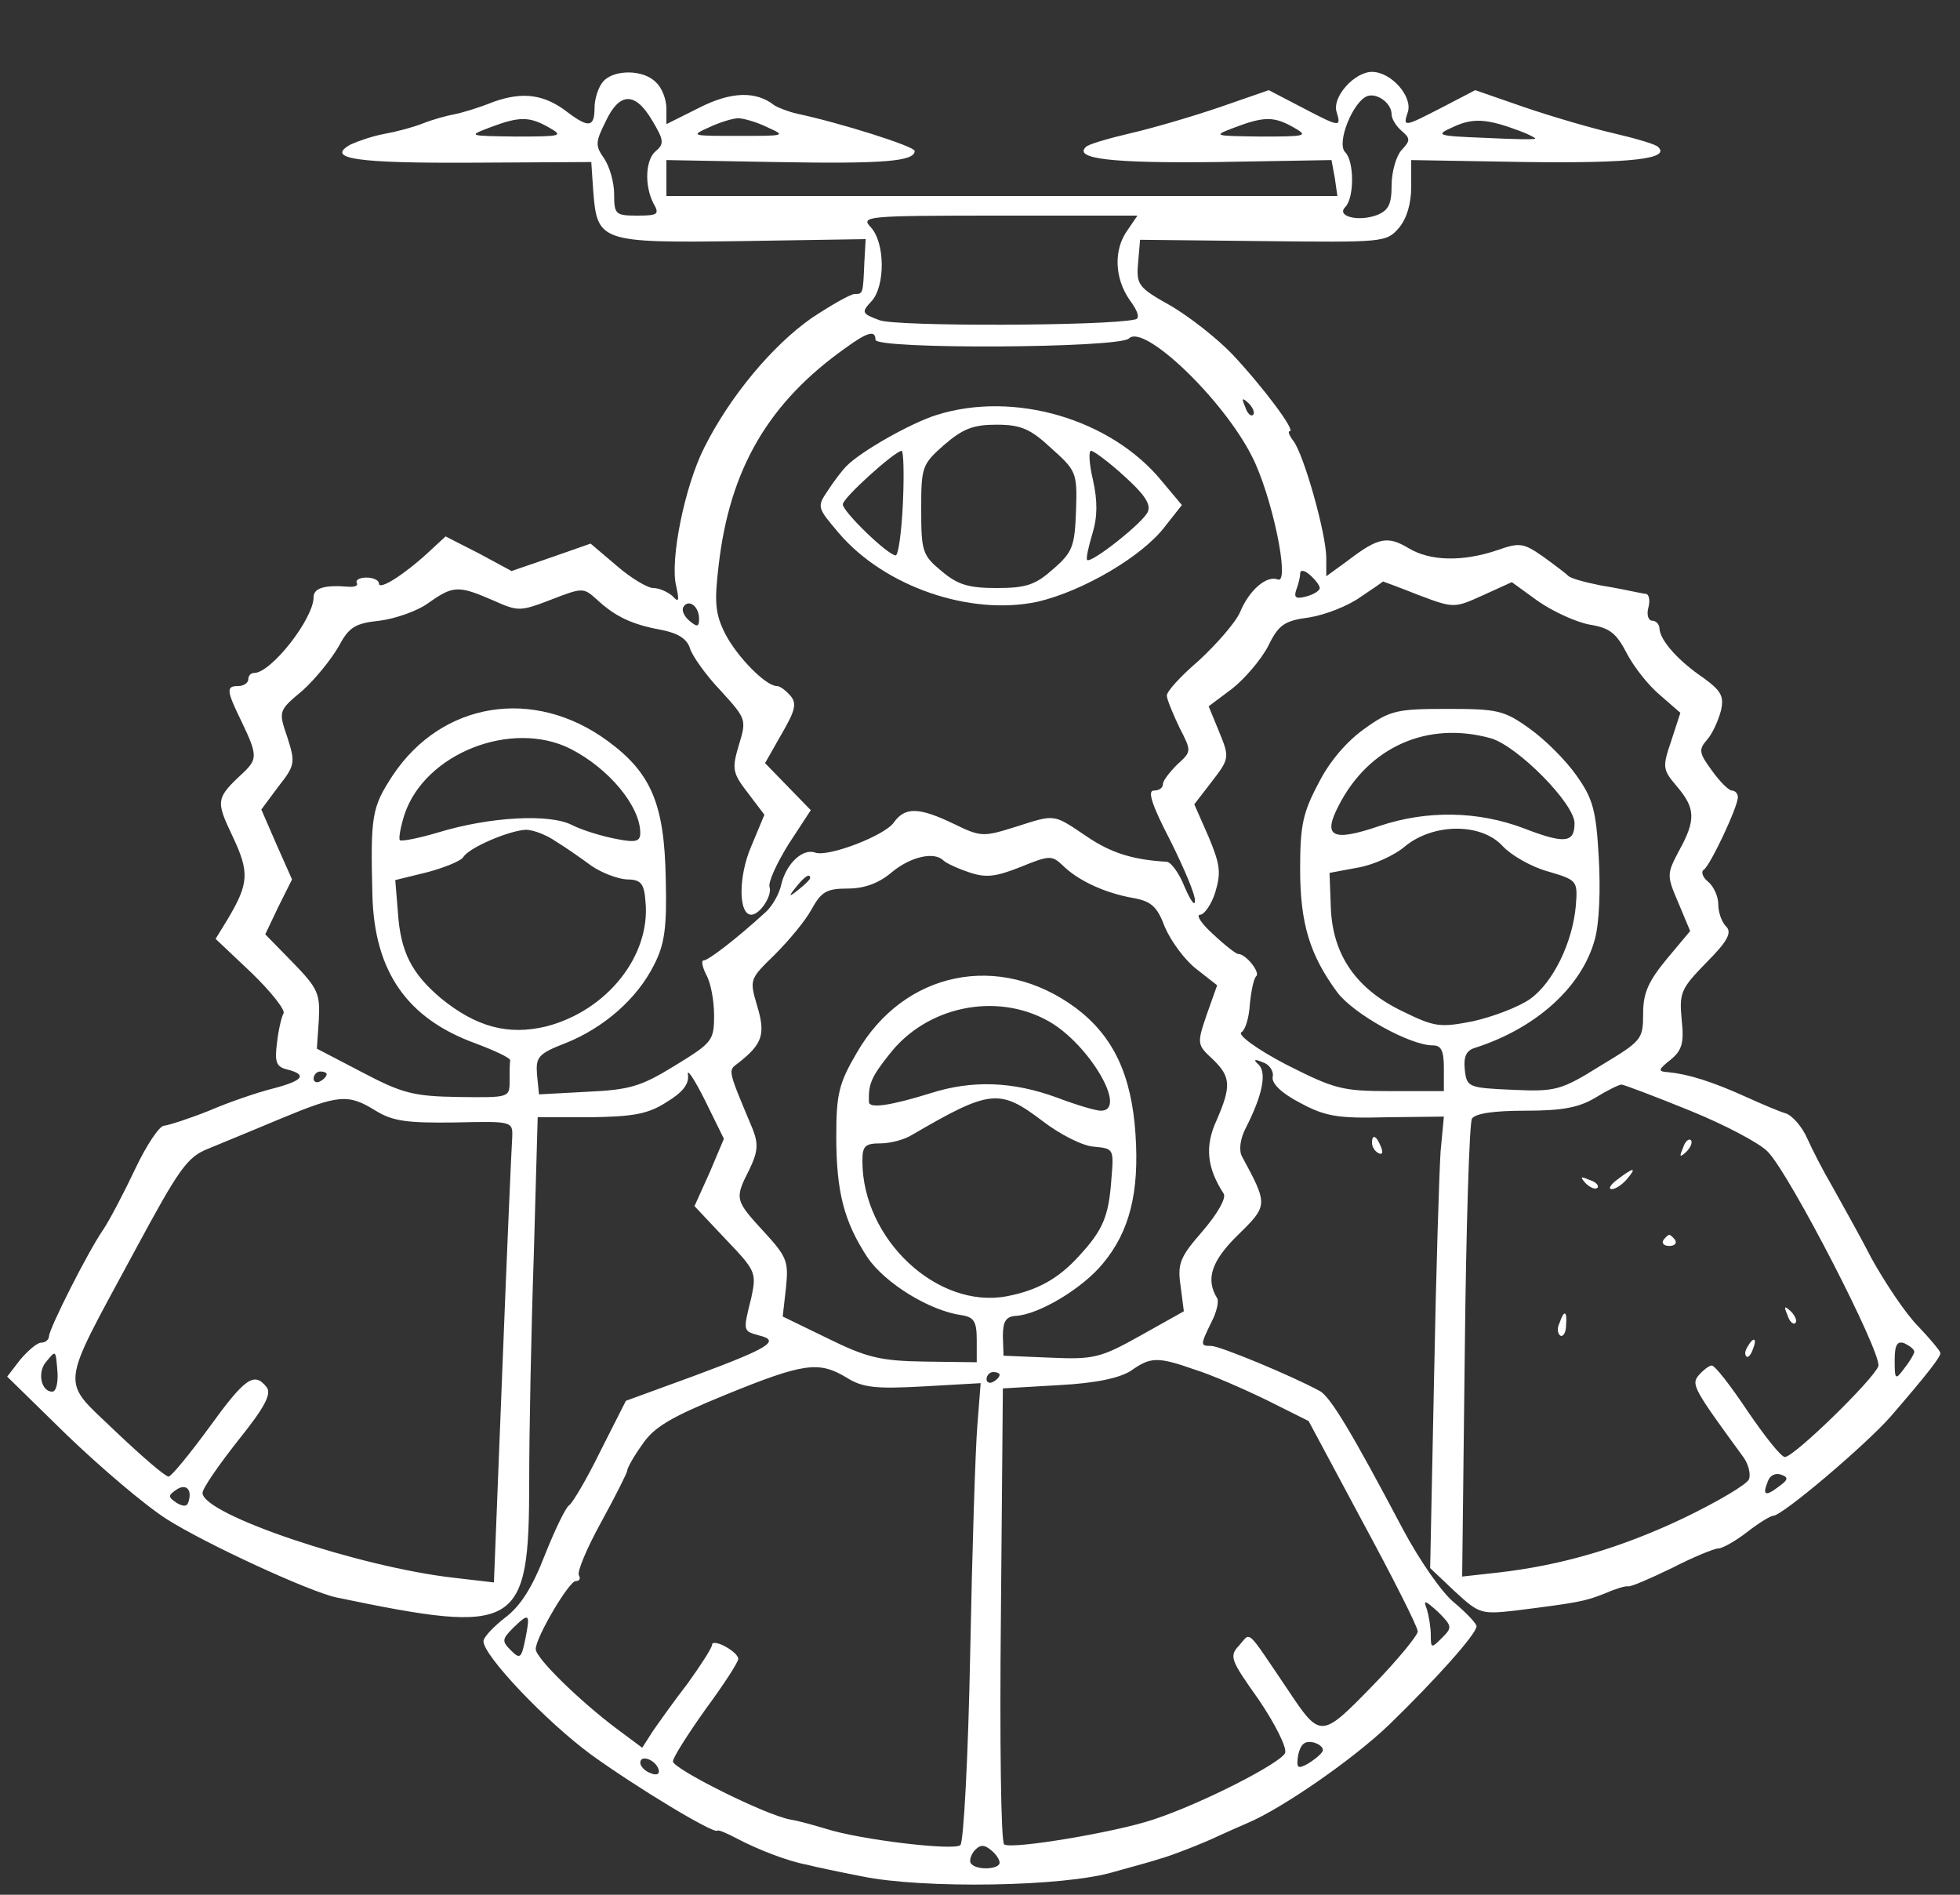 <?xml version="1.0" standalone="no"?>
<!DOCTYPE svg PUBLIC "-//W3C//DTD SVG 20010904//EN"
 "http://www.w3.org/TR/2001/REC-SVG-20010904/DTD/svg10.dtd">
<svg version="1.0" xmlns="http://www.w3.org/2000/svg"
 width="300pt" height="290pt" viewBox="0 0 300 290"
 preserveAspectRatio="xMidYMid meet">
<rect x="0" y="0" width="300" height="290" fill="#333333" stroke="none"/>
<g transform="translate(0,290) scale(0.1,-0.1)"
fill="#ffffff" stroke="none">
<path d="M923 2775 c-7 -8 -13 -26 -13 -40 0 -30 -9 -31 -41 -7 -36 28 -69 32
-114 16 -22 -9 -49 -17 -60 -19 -11 -2 -33 -8 -48 -14 -15 -6 -42 -13 -59 -16
-17 -3 -40 -11 -51 -16 -40 -22 8 -29 188 -28 l180 1 3 -44 c6 -78 10 -80 227
-77 l190 3 -2 -35 c-2 -49 -2 -49 -15 -49 -6 0 -36 -17 -66 -37 -60 -42 -125
-120 -164 -198 -30 -59 -53 -173 -43 -212 5 -23 4 -26 -6 -15 -7 6 -20 12 -29
12 -9 0 -34 15 -56 34 l-40 34 -60 -21 -61 -21 -50 27 -51 26 -27 -25 c-37
-34 -75 -58 -75 -47 0 5 -9 9 -19 9 -11 0 -17 -4 -15 -8 3 -4 -3 -7 -13 -6
-36 3 -53 -2 -53 -16 0 -33 -65 -116 -91 -116 -5 0 -9 -4 -9 -10 0 -5 -7 -10
-15 -10 -19 0 -19 -6 5 -55 24 -50 24 -57 3 -77 -43 -40 -43 -43 -17 -98 26
-55 25 -72 -7 -126 l-19 -31 55 -52 c30 -29 52 -57 49 -62 -3 -5 -8 -26 -10
-45 -4 -30 -1 -37 16 -41 31 -8 24 -17 -22 -29 -24 -6 -68 -21 -98 -34 -30
-12 -61 -22 -69 -23 -7 0 -27 -30 -44 -66 -17 -36 -39 -78 -49 -93 -23 -33
-82 -150 -83 -163 0 -5 -5 -10 -12 -10 -6 0 -20 -12 -32 -26 l-20 -26 92 -90
c51 -49 119 -107 152 -128 58 -37 218 -111 260 -120 279 -58 295 -49 295 178
0 74 3 229 7 345 l6 212 81 0 c66 1 88 5 116 23 25 15 35 28 33 42 -2 11 10
-7 26 -39 l29 -59 -22 -52 -23 -51 48 -51 c46 -48 47 -51 39 -89 -13 -52 -13
-51 12 -58 33 -8 16 -19 -100 -62 l-104 -38 -39 -77 c-21 -43 -43 -80 -48 -83
-5 -3 -22 -38 -37 -76 -19 -49 -37 -78 -61 -96 -18 -14 -33 -30 -33 -36 0 -22
95 -122 164 -173 69 -50 188 -122 194 -117 1 2 15 -4 30 -12 32 -17 79 -35
107 -40 11 -3 49 -11 85 -18 93 -19 309 -16 385 7 33 9 65 18 70 20 13 3 65
23 90 35 11 5 31 14 45 20 52 22 161 97 217 151 69 67 133 138 133 150 0 4
-15 20 -34 36 -19 15 -54 66 -79 113 -76 144 -111 203 -127 211 -42 23 -153
69 -166 69 -17 0 -17 1 0 36 8 15 12 32 9 37 -18 29 -9 57 32 97 46 45 46 46
6 120 -5 9 -3 27 6 44 25 49 32 83 20 96 -9 8 -8 10 6 4 10 -3 17 -14 15 -22
-2 -10 13 -25 42 -40 39 -21 58 -24 133 -22 l87 1 -5 -53 c-2 -29 -7 -185 -10
-346 l-6 -292 38 -36 c37 -34 40 -35 93 -29 95 12 106 14 136 26 16 7 32 12
36 11 4 -1 34 12 67 28 33 17 65 30 71 30 6 0 26 11 44 25 18 14 36 25 40 25
14 0 141 108 179 151 58 67 77 92 77 98 0 3 -15 21 -34 41 -19 19 -51 67 -72
105 -20 39 -48 88 -60 110 -13 22 -30 55 -38 73 -8 18 -23 35 -33 38 -10 3
-36 14 -58 24 -55 25 -91 36 -122 39 -16 1 -15 4 4 19 17 14 21 25 17 61 -4
42 -1 48 38 88 33 33 39 46 30 55 -7 7 -12 22 -12 34 0 12 -7 27 -15 34 -9 7
-12 16 -7 19 10 7 52 96 52 111 0 5 -4 10 -9 10 -5 0 -19 14 -31 31 -20 27
-20 32 -7 47 8 9 17 29 21 44 5 22 1 30 -26 50 -40 27 -67 58 -68 76 0 6 -5
12 -11 12 -6 0 -9 9 -6 20 3 11 1 21 -4 21 -5 1 -12 2 -16 3 -5 1 -28 6 -53
10 -25 5 -47 11 -50 15 -3 3 -20 16 -38 29 -30 21 -36 22 -70 10 -53 -18 -103
-17 -136 3 -32 19 -46 17 -93 -19 l-33 -24 0 28 c0 37 -35 161 -51 180 -6 8
-8 14 -5 14 10 0 -41 68 -88 118 -23 24 -65 57 -94 74 -50 28 -53 32 -50 66
l3 35 188 -2 c184 -2 189 -2 208 20 12 14 19 37 19 63 l0 41 177 -3 c161 -2
220 5 201 23 -3 4 -34 13 -68 21 -35 8 -96 26 -137 40 l-75 26 -50 -26 c-60
-31 -61 -31 -53 -7 7 24 -26 61 -55 61 -27 0 -62 -39 -54 -62 7 -23 5 -23 -54
8 l-50 26 -75 -26 c-41 -14 -102 -32 -137 -40 -34 -8 -65 -17 -68 -21 -19 -18
40 -25 200 -23 l176 3 5 -27 4 -28 -514 0 -513 0 0 28 0 27 167 -3 c166 -3
213 1 213 17 0 7 -114 43 -180 57 -13 3 -29 9 -35 13 -28 22 -66 21 -115 -4
l-50 -25 0 24 c0 14 -7 32 -16 40 -19 20 -65 20 -81 1z m1207 -50 c0 -7 7 -18
15 -25 14 -12 14 -15 0 -30 -8 -9 -15 -33 -15 -54 0 -29 -5 -38 -22 -45 -29
-11 -63 -2 -49 12 14 14 14 70 0 84 -14 14 12 78 34 86 15 5 37 -11 37 -28z
m-1132 -9 c18 -30 19 -36 6 -47 -16 -13 -18 -52 -4 -80 10 -17 7 -19 -25 -19
-33 0 -35 2 -35 33 0 18 -7 42 -15 54 -14 20 -14 25 2 57 21 45 45 46 71 2z
m-158 -11 c23 -13 20 -14 -50 -14 -74 1 -74 1 -40 14 45 17 60 17 90 0z m335
0 c29 -13 26 -13 -45 -13 -71 0 -74 0 -45 13 17 8 37 14 45 14 8 0 29 -6 45
-14z m805 0 c23 -13 20 -14 -50 -14 -74 1 -74 1 -40 14 45 17 60 17 90 0z
m345 -5 c14 -5 25 -11 25 -12 0 -2 -35 -1 -77 1 -75 3 -77 4 -48 17 30 14 52
12 100 -6z m-599 -152 c-22 -30 -20 -74 3 -107 14 -19 16 -29 8 -30 -43 -10
-367 -11 -391 -1 -27 10 -28 12 -12 29 21 23 21 89 -1 113 -16 17 -9 18 196
18 l212 0 -15 -22z m-386 -168 c0 -15 373 -13 388 2 23 23 144 -93 188 -180
31 -60 59 -196 40 -189 -17 7 -44 -16 -58 -50 -7 -16 -36 -49 -63 -74 -28 -24
-50 -48 -49 -54 0 -5 9 -27 19 -48 19 -37 19 -37 -3 -57 -12 -12 -22 -25 -22
-30 0 -6 -6 -10 -14 -10 -10 0 -3 -22 25 -76 21 -42 39 -84 38 -93 0 -9 -7 1
-16 22 -8 20 -20 37 -27 38 -51 3 -85 13 -123 39 -52 35 -47 34 -110 14 -48
-15 -52 -15 -93 5 -54 26 -75 26 -92 2 -14 -20 -100 -53 -120 -46 -19 7 -44
-16 -52 -48 -3 -15 -14 -34 -24 -43 -46 -42 -88 -74 -95 -74 -4 0 -2 -10 4
-22 7 -12 12 -40 12 -62 0 -39 -3 -42 -60 -77 -52 -32 -69 -37 -134 -40 l-74
-4 -3 30 c-2 27 1 32 45 49 57 23 108 67 134 119 16 31 20 56 18 132 -2 114
-22 162 -89 211 -113 83 -254 60 -329 -53 -32 -49 -34 -61 -31 -183 3 -117 53
-189 158 -227 29 -11 53 -22 53 -26 -1 -4 -1 -18 -1 -32 0 -25 -1 -25 -78 -24
-70 1 -87 6 -148 38 l-69 36 3 44 c2 40 -1 48 -40 88 l-42 43 20 42 21 42 -24
54 -23 53 26 35 c26 33 26 37 14 75 -14 41 -14 41 23 72 20 18 44 48 55 67 16
30 25 36 63 40 24 3 59 15 76 28 37 26 45 26 98 3 38 -17 41 -17 88 1 49 19
50 19 71 0 28 -26 54 -38 98 -46 25 -5 39 -13 44 -28 3 -11 24 -41 47 -65 39
-43 40 -44 28 -83 -11 -37 -10 -43 14 -74 l25 -33 -20 -48 c-20 -46 -20 -105
0 -105 13 0 32 29 28 42 -3 7 11 37 29 66 l34 52 -35 36 -35 36 25 44 c21 36
24 47 14 59 -7 8 -16 15 -21 15 -17 0 -61 45 -79 80 -15 30 -17 47 -10 105 17
147 76 249 195 333 33 24 45 27 45 12z m578 -115 c-3 -3 -9 2 -12 12 -6 14 -5
15 5 6 7 -7 10 -15 7 -18z m102 -265 c0 -4 -9 -10 -21 -13 -15 -4 -19 -2 -15
10 3 8 6 19 6 25 0 6 6 6 15 -2 8 -7 15 -16 15 -20z m152 -11 c53 -20 54 -20
98 0 l44 20 40 -29 c23 -16 58 -32 79 -36 31 -5 41 -13 57 -44 11 -21 33 -49
51 -64 l31 -27 -14 -43 c-14 -41 -13 -44 9 -70 28 -33 29 -51 3 -98 -19 -36
-19 -38 -1 -80 l18 -43 -36 -43 c-28 -34 -36 -52 -36 -83 0 -40 -2 -42 -65
-80 -61 -38 -69 -40 -135 -37 -68 3 -70 4 -73 31 -2 19 2 29 15 33 94 30 164
93 184 166 7 25 9 77 6 127 -4 71 -9 89 -34 124 -16 23 -48 55 -72 72 -39 28
-49 30 -126 30 -76 0 -87 -2 -126 -30 -27 -19 -54 -50 -71 -84 -24 -45 -28
-65 -28 -131 0 -84 15 -132 57 -189 25 -33 111 -81 146 -81 13 0 17 -8 17 -35
l0 -35 -81 0 c-75 0 -86 3 -161 41 -44 23 -74 45 -68 49 6 3 12 23 13 43 2 20
6 40 10 43 6 6 -16 34 -28 34 -3 0 -20 13 -38 30 -18 16 -27 30 -20 30 6 0 17
15 23 34 9 30 8 42 -10 85 l-22 50 27 35 c27 35 27 37 11 76 l-16 39 36 27
c19 15 44 44 55 65 16 33 25 39 63 44 25 4 60 18 78 31 18 12 34 23 35 24 0 0
25 -9 55 -21z m-1102 -36 c0 -13 -3 -13 -15 -3 -8 7 -12 16 -9 21 8 13 24 1
24 -18z m1212 -183 c41 -12 128 -100 128 -130 0 -30 -15 -32 -77 -8 -71 27
-149 28 -221 4 -73 -25 -88 -17 -63 31 46 90 136 130 233 103z m-1409 -16 c59
-30 107 -88 107 -129 0 -13 -7 -15 -37 -9 -21 4 -51 13 -67 21 -34 18 -126 13
-205 -11 -30 -9 -56 -14 -59 -12 -2 3 1 20 7 39 31 94 164 146 254 101z m-22
-142 c15 -9 39 -26 54 -37 16 -11 40 -20 54 -21 22 0 27 -6 29 -34 8 -83 -59
-167 -152 -191 -58 -14 -107 -1 -161 43 -45 38 -62 71 -66 132 l-4 49 49 12
c26 7 51 17 55 23 9 15 71 41 96 42 11 0 32 -8 46 -18z m1449 -7 c13 -14 44
-32 70 -39 44 -13 45 -14 42 -52 -5 -57 -35 -118 -70 -143 -17 -12 -56 -27
-87 -34 -51 -10 -59 -9 -108 15 -71 34 -107 86 -110 158 l-2 54 43 8 c24 4 57
19 73 33 43 35 116 36 149 0z m-856 -22 c4 -4 21 -12 39 -18 26 -9 41 -7 79 8
44 18 48 18 64 3 23 -23 63 -42 106 -50 30 -5 39 -13 51 -45 9 -21 30 -50 48
-64 l32 -25 -16 -45 c-15 -44 -15 -46 9 -68 28 -27 29 -41 6 -94 -18 -39 -15
-72 11 -112 4 -7 -9 -30 -32 -57 -35 -40 -39 -50 -34 -84 l5 -39 -66 -37 c-61
-34 -71 -37 -138 -34 l-72 3 -1 30 c0 23 5 30 20 31 35 2 102 42 133 80 41 49
56 109 50 198 -6 91 -34 150 -91 193 -117 87 -264 57 -336 -69 -27 -46 -31
-63 -31 -127 0 -86 12 -131 48 -186 27 -39 94 -81 144 -88 19 -3 23 -10 23
-38 l0 -34 -79 1 c-68 1 -89 6 -148 35 l-70 34 5 44 c4 40 2 47 -34 86 -44 48
-45 50 -22 95 13 27 14 39 5 62 -39 93 -38 89 -22 101 37 29 42 44 29 87 -12
41 -12 41 27 79 21 21 47 52 56 69 15 27 23 32 55 32 26 0 48 8 68 25 29 24
65 32 79 18z m-204 -27 c0 -2 -8 -10 -17 -17 -16 -13 -17 -12 -4 4 13 16 21
21 21 13z m365 -219 c62 -35 122 -137 80 -137 -8 0 -38 9 -67 20 -68 25 -130
27 -193 7 -61 -19 -94 -24 -95 -14 -1 27 3 38 31 73 57 74 164 96 244 51z
m-1105 -81 c0 -3 -4 -8 -10 -11 -5 -3 -10 -1 -10 4 0 6 5 11 10 11 6 0 10 -2
10 -4z m2087 -56 c54 -22 107 -50 119 -63 34 -35 175 -309 169 -328 -7 -20
-129 -139 -143 -139 -6 0 -31 32 -57 70 -26 39 -50 70 -55 70 -4 0 -13 -7 -20
-15 -12 -14 -7 -22 69 -126 7 -10 11 -25 8 -33 -3 -8 -49 -35 -101 -60 -95
-45 -186 -72 -284 -83 l-54 -6 4 344 c2 189 7 350 11 357 6 8 34 12 82 12 57
0 82 5 107 20 18 11 36 20 40 20 3 0 51 -18 105 -40z m-2012 0 c26 -16 48 -19
121 -18 88 2 89 2 88 -23 -1 -13 -8 -172 -15 -352 l-13 -329 -60 7 c-145 16
-386 97 -386 130 0 7 25 43 55 81 41 51 51 71 43 81 -19 24 -33 14 -88 -62
-30 -41 -58 -75 -62 -75 -5 0 -41 31 -81 69 -85 82 -88 59 29 276 68 126 80
144 113 157 20 8 70 29 111 46 89 37 103 38 145 12z m1021 -16 c26 -20 61 -38
78 -39 31 -3 31 -3 27 -51 -4 -56 -13 -77 -50 -117 -31 -34 -63 -52 -110 -61
-106 -20 -221 87 -221 207 0 23 4 27 28 27 15 0 37 6 48 13 120 70 134 71 200
21z m1334 -353 c0 -3 -7 -15 -15 -25 -14 -19 -15 -18 -15 12 0 24 4 30 15 26
8 -4 15 -9 15 -13z m-2842 -31 c1 -16 -2 -30 -8 -30 -17 0 -23 29 -10 45 16
19 15 20 18 -15z m1740 4 c26 -8 76 -30 111 -47 l64 -32 83 -155 c46 -85 84
-160 84 -167 0 -6 -31 -44 -70 -84 -78 -80 -79 -80 -129 -5 -65 96 -56 88 -74
68 -16 -17 -14 -22 30 -84 25 -37 43 -73 40 -81 -6 -15 -126 -77 -202 -102
-56 -19 -216 -46 -228 -38 -5 3 -7 161 -5 352 l3 346 86 5 c57 3 93 11 110 22
30 21 40 22 97 2z m-533 -12 c25 -16 45 -18 118 -14 l88 5 -5 -64 c-3 -35 -8
-192 -11 -349 -3 -157 -10 -289 -15 -294 -9 -9 -153 8 -206 25 -17 5 -41 12
-54 14 -39 7 -180 78 -180 89 0 6 23 42 50 80 28 38 50 72 50 77 0 5 -9 13
-20 19 -11 6 -20 7 -20 3 0 -5 -17 -31 -37 -59 -21 -27 -45 -61 -54 -74 l-16
-25 -39 29 c-56 42 -124 108 -124 122 0 18 51 104 61 104 6 0 8 4 5 9 -3 5 12
41 34 81 22 40 40 76 40 79 0 4 10 22 23 40 18 27 44 42 127 76 120 49 143 52
185 27z m235 4 c0 -3 -4 -8 -10 -11 -5 -3 -10 -1 -10 4 0 6 5 11 10 11 6 0 10
-2 10 -4z m1193 -171 c-21 -16 -26 -14 -17 8 3 9 12 13 20 10 12 -4 11 -8 -3
-18z m-2435 -25 c-2 -6 -8 -6 -18 0 -13 9 -13 11 0 20 15 10 25 0 18 -20z
m1919 -207 c-16 -16 -17 -16 -17 4 0 12 -3 30 -6 40 -6 15 -3 14 17 -4 22 -22
22 -24 6 -40z m-1403 -2 c-6 -29 -8 -31 -22 -17 -14 14 -14 17 4 35 24 23 26
22 18 -18z m1220 -172 c-3 -5 -13 -13 -23 -19 -15 -8 -17 -6 -14 14 4 17 10
22 24 19 10 -3 16 -9 13 -14z m-1016 -27 c2 -7 -2 -10 -12 -6 -9 3 -16 11 -16
16 0 13 23 5 28 -10z m522 -143 c0 -10 -34 -12 -43 -2 -4 3 -2 12 4 20 9 10
15 10 25 2 8 -6 14 -15 14 -20z"/>
<path d="M1434 2265 c-39 -12 -117 -56 -139 -79 -6 -6 -19 -23 -28 -37 -17
-25 -16 -26 17 -65 70 -82 201 -127 304 -105 69 16 160 69 195 115 l26 33 -31
37 c-78 95 -226 138 -344 101z m175 -51 c38 -34 40 -37 38 -95 -2 -55 -5 -64
-35 -90 -27 -24 -41 -29 -86 -29 -44 0 -60 5 -85 26 -29 24 -31 30 -31 94 0
65 1 69 35 99 29 25 45 31 80 31 37 0 52 -6 84 -36z m-227 -84 c-2 -44 -7 -80
-11 -80 -12 0 -81 67 -81 78 0 10 79 81 90 82 3 0 4 -36 2 -80z m338 42 c30
-27 42 -43 37 -55 -6 -16 -87 -80 -93 -74 -2 2 2 20 8 40 8 26 8 50 1 82 -6
25 -7 45 -3 45 4 0 27 -17 50 -38z"/>
<path d="M2576 1143 c-6 -14 -5 -15 5 -6 7 7 10 15 7 18 -3 3 -9 -2 -12 -12z"/>
<path d="M2476 1095 c-11 -8 -15 -15 -9 -15 6 0 16 7 23 15 16 19 11 19 -14 0z"/>
<path d="M2427 1089 c7 -7 15 -10 18 -7 3 3 -2 9 -12 12 -14 6 -15 5 -6 -5z"/>
<path d="M2546 1002 c-3 -5 1 -9 9 -9 8 0 12 4 9 9 -3 4 -7 8 -9 8 -2 0 -6 -4
-9 -8z"/>
<path d="M2736 887 c3 -10 9 -15 12 -12 3 3 0 11 -7 18 -10 9 -11 8 -5 -6z"/>
<path d="M2387 875 c-4 -8 -3 -16 1 -19 4 -3 9 4 9 15 2 23 -3 25 -10 4z"/>
<path d="M2675 839 c-4 -6 -5 -12 -2 -15 2 -3 7 2 10 11 7 17 1 20 -8 4z"/>
<path d="M2100 1151 c0 -6 4 -13 10 -16 6 -3 7 1 4 9 -7 18 -14 21 -14 7z"/>
</g>
</svg>
